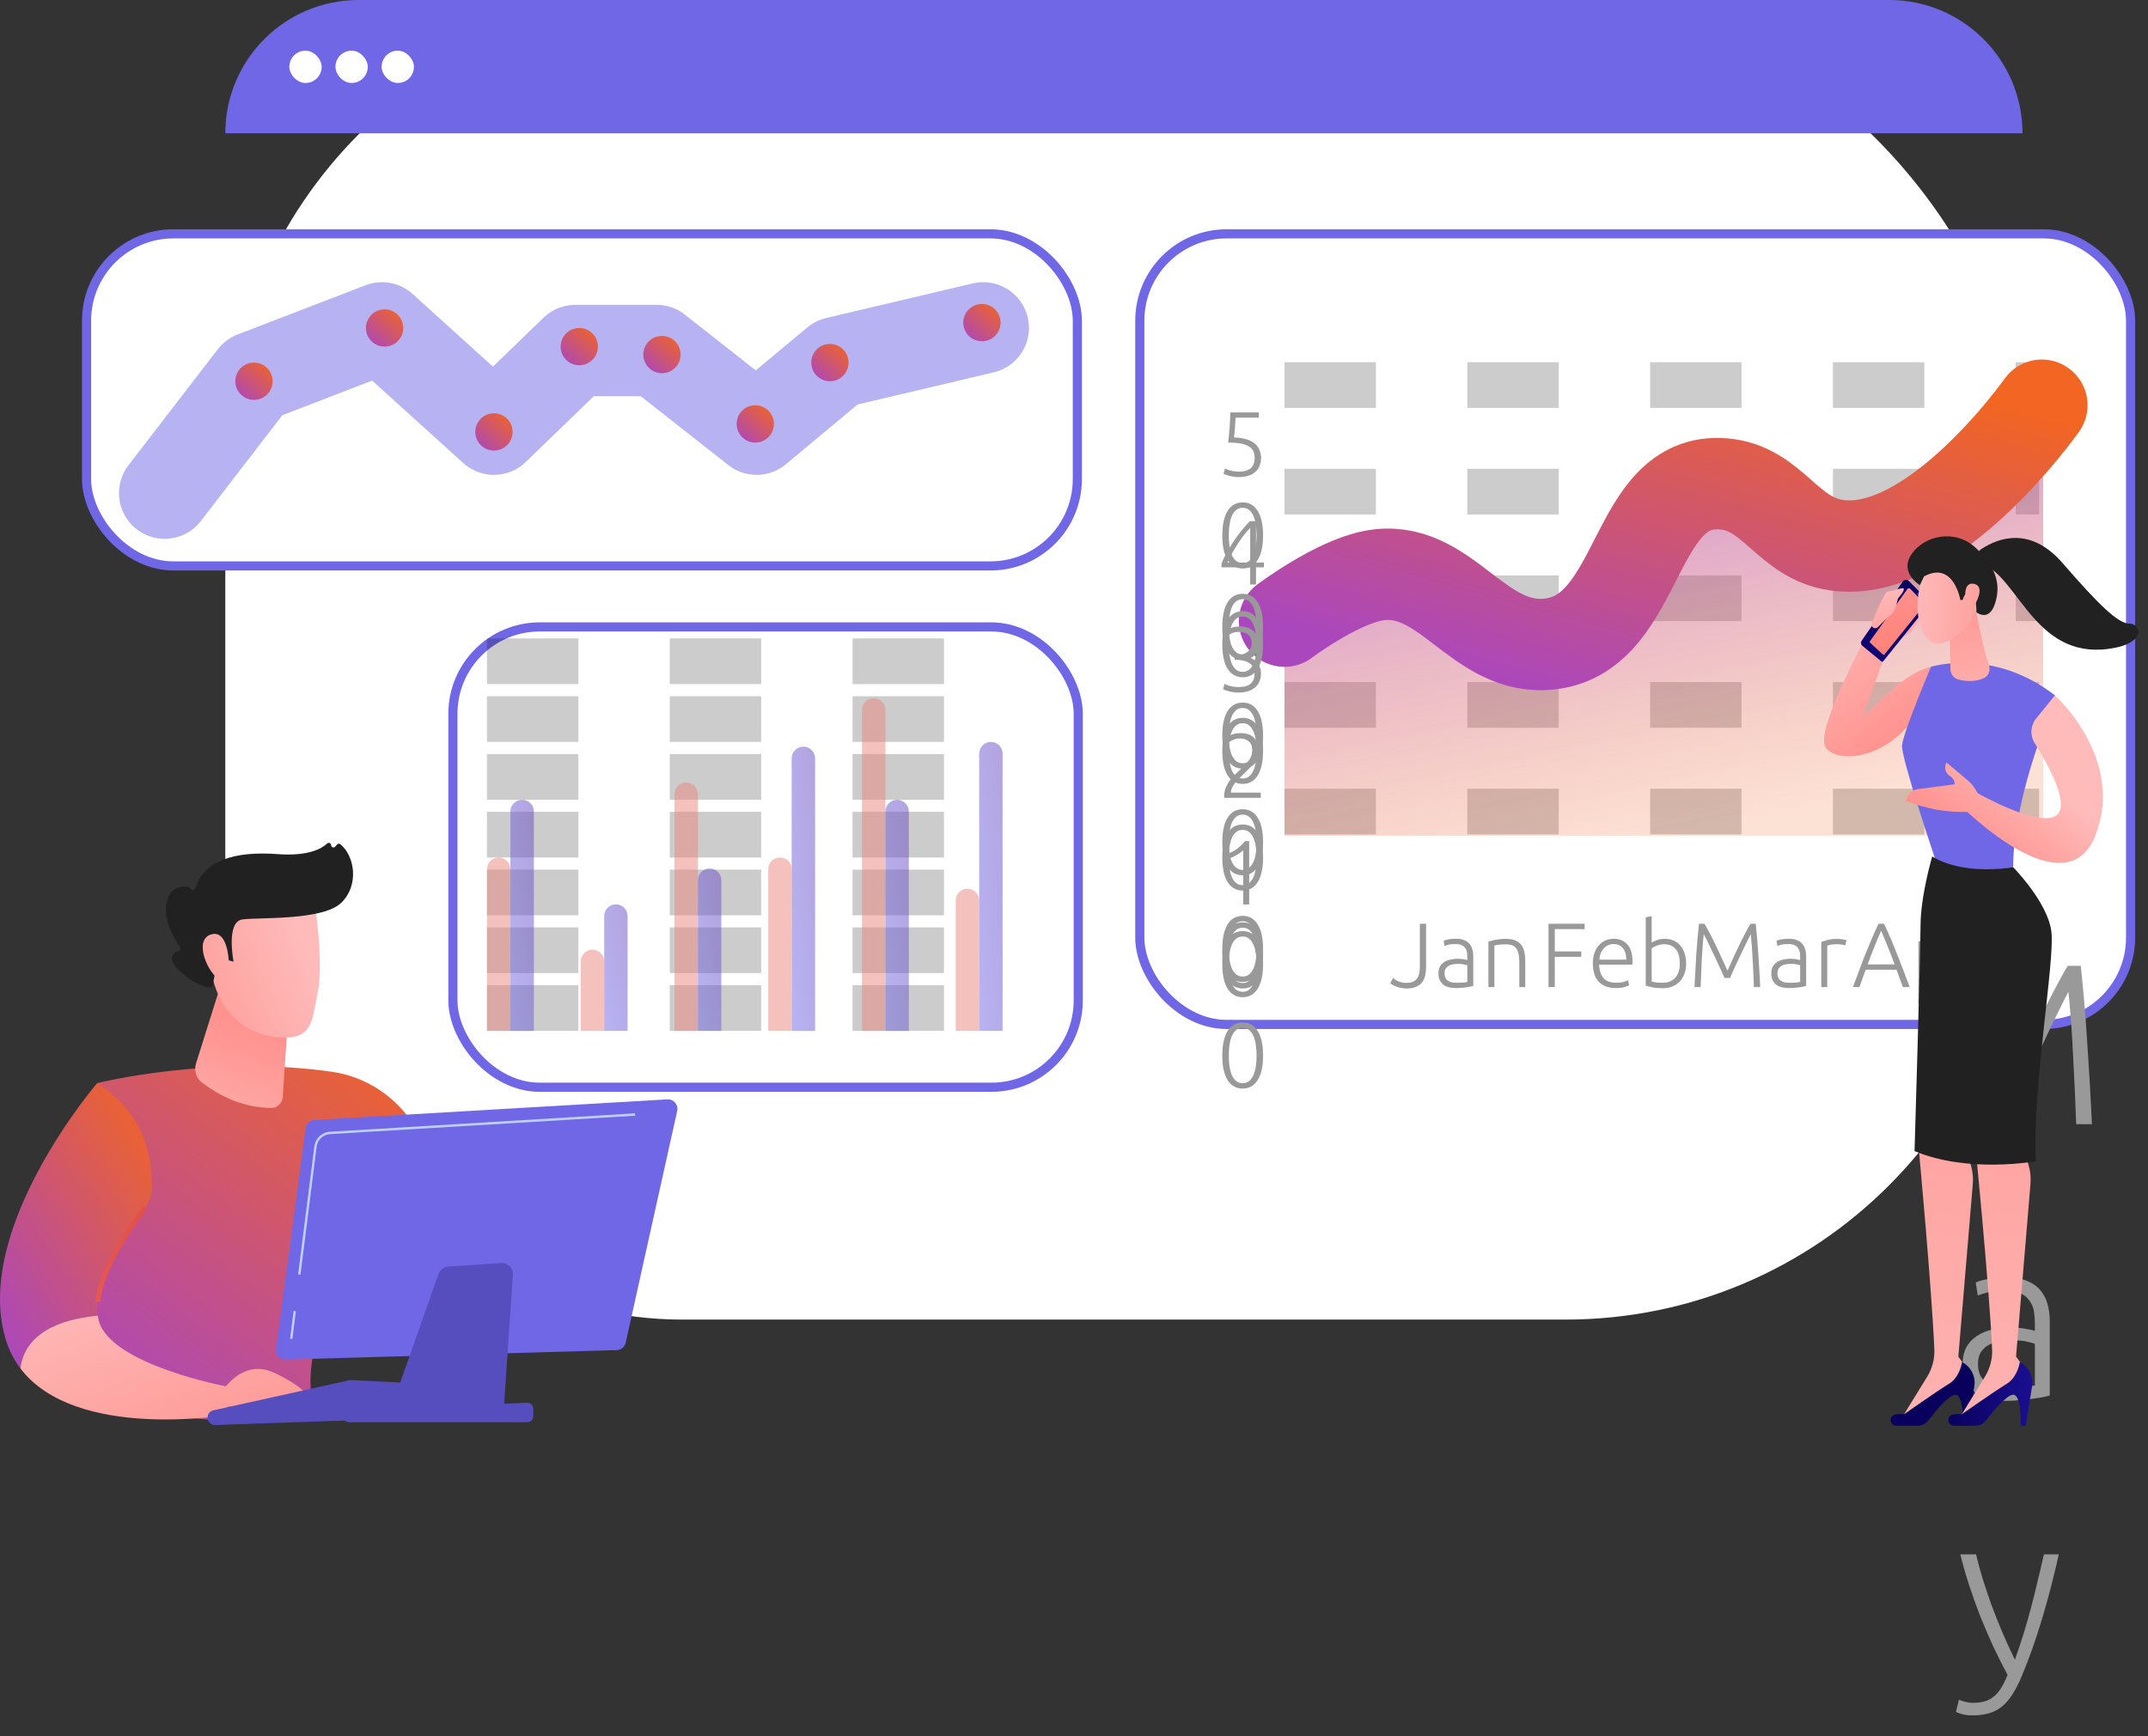 <svg width="47" height="38" viewBox="0 0 47 38" fill="none" xmlns="http://www.w3.org/2000/svg">
<rect x="0" y="0" width="47" height="38" fill="#333333" stroke="none"/>
<rect x="4.93" width="39.324" height="28.881" rx="10" fill="white"/>
<path d="M4.93 2.917C4.93 1.306 6.236 0 7.847 0H41.337C42.948 0 44.254 1.306 44.254 2.917H4.93Z" fill="#7067E6"/>
<rect x="6.331" y="1.109" width="0.707" height="0.707" rx="0.353" fill="white"/>
<rect x="7.34" y="1.109" width="0.707" height="0.707" rx="0.353" fill="white"/>
<rect x="8.35" y="1.109" width="0.707" height="0.707" rx="0.353" fill="white"/>
<rect x="24.94" y="5.118" width="21.679" height="17.303" rx="1.9" fill="white" stroke="#7067E6" stroke-width="0.2"/>
<line x1="28.106" y1="8.428" x2="44.618" y2="8.428" stroke="black" stroke-opacity="0.2" stroke-dasharray="2 2"/>
<line x1="28.106" y1="13.094" x2="44.618" y2="13.094" stroke="black" stroke-opacity="0.2" stroke-dasharray="2 2"/>
<line x1="28.106" y1="10.76" x2="44.618" y2="10.76" stroke="black" stroke-opacity="0.2" stroke-dasharray="2 2"/>
<line x1="28.106" y1="15.428" x2="44.618" y2="15.428" stroke="black" stroke-opacity="0.2" stroke-dasharray="2 2"/>
<line x1="28.106" y1="17.762" x2="44.618" y2="17.762" stroke="black" stroke-opacity="0.2" stroke-dasharray="2 2"/>
<path opacity="0.6" d="M30.032 12.63C29.206 12.79 28.106 13.593 28.106 13.593V18.29H44.706V8.896C44.706 8.896 42.289 12.232 40.184 11.93C39.094 11.774 38.802 10.676 37.704 10.588C35.703 10.429 35.931 13.825 33.941 14.089C32.326 14.304 31.631 12.321 30.032 12.63Z" fill="url(#paint0_linear_10675_53585)"/>
<path d="M28.107 13.595C28.107 13.595 29.203 12.769 30.033 12.603C31.635 12.284 32.322 14.301 33.942 14.091C35.932 13.833 35.704 10.431 37.705 10.59C38.803 10.678 39.095 11.774 40.185 11.932C42.305 12.239 44.677 8.869 44.677 8.869" stroke="url(#paint1_linear_10675_53585)" stroke-width="2" stroke-linecap="round" stroke-linejoin="round"/>
<path d="M26.746 20.912C26.746 20.677 26.784 20.497 26.862 20.373C26.939 20.25 27.049 20.188 27.192 20.188C27.333 20.188 27.442 20.25 27.52 20.373C27.598 20.497 27.638 20.677 27.638 20.912C27.638 21.145 27.598 21.323 27.52 21.448C27.442 21.572 27.333 21.634 27.192 21.634C27.05 21.634 26.94 21.572 26.862 21.448C26.784 21.323 26.746 21.145 26.746 20.912ZM27.496 20.912C27.496 20.831 27.49 20.756 27.48 20.683C27.47 20.61 27.454 20.546 27.43 20.489C27.406 20.433 27.374 20.389 27.336 20.355C27.297 20.322 27.249 20.305 27.192 20.305C27.133 20.305 27.084 20.322 27.046 20.355C27.007 20.389 26.976 20.433 26.952 20.489C26.929 20.546 26.912 20.61 26.902 20.683C26.892 20.756 26.888 20.831 26.888 20.912C26.888 20.991 26.892 21.068 26.902 21.142C26.912 21.213 26.929 21.277 26.952 21.334C26.976 21.388 27.007 21.432 27.046 21.465C27.084 21.499 27.133 21.515 27.192 21.515C27.249 21.515 27.297 21.499 27.336 21.465C27.374 21.432 27.406 21.388 27.43 21.334C27.454 21.277 27.47 21.213 27.48 21.142C27.49 21.068 27.496 20.991 27.496 20.912Z" fill="#999999"/>
<path d="M31.204 21.168C31.204 21.234 31.197 21.296 31.184 21.354C31.17 21.41 31.147 21.459 31.114 21.502C31.082 21.543 31.038 21.576 30.984 21.599C30.93 21.622 30.863 21.634 30.782 21.634C30.734 21.634 30.69 21.629 30.65 21.619C30.61 21.611 30.574 21.602 30.544 21.59C30.513 21.578 30.487 21.565 30.466 21.552C30.446 21.538 30.43 21.526 30.42 21.515L30.484 21.405C30.496 21.416 30.51 21.428 30.528 21.442C30.546 21.453 30.568 21.465 30.592 21.476C30.616 21.486 30.642 21.495 30.672 21.502C30.701 21.508 30.733 21.512 30.768 21.512C30.87 21.512 30.946 21.485 30.994 21.431C31.043 21.377 31.068 21.284 31.068 21.154V20.218H31.204V21.168ZM31.876 21.509C31.927 21.509 31.971 21.508 32.008 21.506C32.047 21.502 32.08 21.497 32.106 21.491V21.128C32.092 21.121 32.068 21.114 32.036 21.108C32.004 21.099 31.96 21.096 31.904 21.096C31.872 21.096 31.839 21.098 31.804 21.104C31.77 21.108 31.738 21.117 31.708 21.134C31.679 21.148 31.655 21.169 31.636 21.195C31.618 21.222 31.608 21.258 31.608 21.302C31.608 21.34 31.614 21.373 31.626 21.399C31.64 21.426 31.658 21.448 31.68 21.463C31.704 21.48 31.732 21.491 31.764 21.5C31.798 21.506 31.835 21.509 31.876 21.509ZM31.864 20.546C31.932 20.546 31.99 20.555 32.036 20.576C32.084 20.594 32.123 20.621 32.152 20.655C32.182 20.689 32.203 20.729 32.216 20.776C32.23 20.822 32.236 20.873 32.236 20.927V21.579C32.223 21.584 32.204 21.588 32.178 21.593C32.153 21.598 32.124 21.602 32.09 21.608C32.057 21.613 32.02 21.617 31.978 21.619C31.938 21.623 31.897 21.625 31.854 21.625C31.8 21.625 31.749 21.619 31.702 21.608C31.657 21.596 31.617 21.577 31.582 21.552C31.549 21.525 31.522 21.491 31.502 21.451C31.484 21.41 31.474 21.36 31.474 21.302C31.474 21.245 31.485 21.198 31.506 21.157C31.528 21.117 31.558 21.085 31.596 21.059C31.635 21.033 31.681 21.014 31.734 21.002C31.788 20.989 31.846 20.983 31.908 20.983C31.927 20.983 31.946 20.985 31.966 20.988C31.988 20.989 32.008 20.991 32.026 20.995C32.046 20.998 32.063 21.002 32.076 21.006C32.091 21.008 32.101 21.011 32.106 21.014V20.95C32.106 20.913 32.104 20.879 32.098 20.846C32.093 20.811 32.081 20.78 32.062 20.753C32.045 20.726 32.02 20.703 31.986 20.688C31.954 20.67 31.912 20.662 31.858 20.662C31.782 20.662 31.726 20.667 31.688 20.677C31.651 20.688 31.624 20.697 31.606 20.703L31.588 20.59C31.611 20.579 31.646 20.569 31.692 20.559C31.74 20.55 31.798 20.546 31.864 20.546ZM32.568 20.605C32.607 20.595 32.659 20.583 32.724 20.57C32.789 20.556 32.869 20.549 32.964 20.549C33.043 20.549 33.108 20.561 33.16 20.584C33.213 20.606 33.255 20.639 33.286 20.681C33.318 20.723 33.341 20.773 33.354 20.831C33.367 20.89 33.374 20.955 33.374 21.026V21.604H33.244V21.067C33.244 20.994 33.239 20.932 33.228 20.881C33.219 20.831 33.202 20.79 33.178 20.758C33.155 20.726 33.125 20.703 33.086 20.689C33.049 20.675 33.001 20.668 32.944 20.668C32.883 20.668 32.829 20.671 32.784 20.677C32.74 20.684 32.711 20.69 32.698 20.695V21.604H32.568V20.605Z" fill="#999999"/>
<path d="M43.819 24.104C43.786 24.02 43.737 23.91 43.674 23.773C43.614 23.637 43.546 23.488 43.469 23.328C43.392 23.165 43.314 22.998 43.234 22.828C43.154 22.655 43.077 22.494 43.004 22.343C42.931 22.194 42.866 22.062 42.809 21.948C42.752 21.835 42.711 21.755 42.684 21.709C42.641 22.125 42.606 22.578 42.579 23.069C42.556 23.555 42.534 24.067 42.514 24.604H42.179C42.209 23.974 42.242 23.37 42.279 22.794C42.319 22.217 42.367 21.665 42.424 21.139H42.724C42.824 21.305 42.931 21.498 43.044 21.718C43.157 21.935 43.269 22.162 43.379 22.398C43.492 22.632 43.601 22.863 43.704 23.093C43.811 23.32 43.904 23.525 43.984 23.709C44.064 23.525 44.156 23.32 44.259 23.093C44.366 22.863 44.474 22.632 44.584 22.398C44.697 22.162 44.811 21.935 44.924 21.718C45.037 21.498 45.144 21.305 45.244 21.139H45.529C45.586 21.665 45.632 22.217 45.669 22.794C45.709 23.37 45.744 23.974 45.774 24.604H45.429C45.409 24.067 45.386 23.555 45.359 23.069C45.336 22.578 45.302 22.125 45.259 21.709C45.232 21.755 45.191 21.835 45.134 21.948C45.077 22.062 45.012 22.194 44.939 22.343C44.866 22.494 44.789 22.655 44.709 22.828C44.629 22.998 44.551 23.165 44.474 23.328C44.397 23.488 44.327 23.637 44.264 23.773C44.204 23.91 44.157 24.02 44.124 24.104H43.819ZM43.95 30.369C44.077 30.369 44.187 30.365 44.28 30.358C44.377 30.349 44.458 30.337 44.525 30.323V29.413C44.488 29.397 44.43 29.38 44.35 29.363C44.27 29.343 44.16 29.334 44.02 29.334C43.94 29.334 43.857 29.34 43.77 29.354C43.683 29.363 43.603 29.389 43.53 29.428C43.457 29.465 43.397 29.517 43.35 29.584C43.303 29.65 43.28 29.738 43.28 29.849C43.28 29.945 43.295 30.027 43.325 30.093C43.358 30.16 43.403 30.213 43.46 30.253C43.52 30.294 43.59 30.323 43.67 30.343C43.753 30.36 43.847 30.369 43.95 30.369ZM43.92 27.959C44.09 27.959 44.233 27.983 44.35 28.034C44.47 28.08 44.567 28.147 44.64 28.233C44.713 28.317 44.767 28.417 44.8 28.534C44.833 28.65 44.85 28.777 44.85 28.913V30.544C44.817 30.553 44.768 30.565 44.705 30.578C44.642 30.588 44.568 30.6 44.485 30.613C44.402 30.627 44.308 30.637 44.205 30.643C44.105 30.654 44.002 30.659 43.895 30.659C43.758 30.659 43.632 30.643 43.515 30.613C43.402 30.584 43.302 30.537 43.215 30.474C43.132 30.407 43.065 30.323 43.015 30.224C42.968 30.12 42.945 29.995 42.945 29.849C42.945 29.709 42.972 29.588 43.025 29.488C43.078 29.389 43.153 29.307 43.25 29.244C43.347 29.177 43.462 29.128 43.595 29.099C43.728 29.069 43.873 29.053 44.03 29.053C44.077 29.053 44.125 29.057 44.175 29.064C44.228 29.067 44.278 29.073 44.325 29.084C44.375 29.09 44.417 29.099 44.45 29.108C44.487 29.115 44.512 29.122 44.525 29.128V28.968C44.525 28.878 44.518 28.792 44.505 28.709C44.492 28.622 44.462 28.545 44.415 28.479C44.372 28.409 44.308 28.354 44.225 28.314C44.145 28.27 44.038 28.248 43.905 28.248C43.715 28.248 43.573 28.262 43.48 28.288C43.387 28.315 43.318 28.337 43.275 28.354L43.23 28.069C43.287 28.042 43.373 28.017 43.49 27.994C43.61 27.97 43.753 27.959 43.92 27.959ZM43.928 36.658C43.818 36.455 43.711 36.243 43.608 36.023C43.508 35.803 43.413 35.582 43.323 35.358C43.236 35.132 43.156 34.907 43.083 34.684C43.01 34.457 42.946 34.235 42.893 34.019H43.238C43.275 34.178 43.321 34.352 43.378 34.538C43.435 34.722 43.498 34.912 43.568 35.108C43.641 35.305 43.721 35.507 43.808 35.714C43.895 35.92 43.988 36.123 44.088 36.324C44.161 36.117 44.226 35.922 44.283 35.739C44.34 35.555 44.391 35.373 44.438 35.194C44.488 35.01 44.535 34.824 44.578 34.633C44.625 34.444 44.673 34.239 44.723 34.019H45.048C44.941 34.502 44.82 34.972 44.683 35.428C44.546 35.885 44.398 36.303 44.238 36.684C44.175 36.834 44.11 36.962 44.043 37.069C43.976 37.178 43.901 37.269 43.818 37.339C43.738 37.408 43.643 37.46 43.533 37.493C43.426 37.527 43.3 37.544 43.153 37.544C43.07 37.544 42.993 37.533 42.923 37.514C42.856 37.493 42.815 37.478 42.798 37.468L42.863 37.199C42.876 37.209 42.913 37.222 42.973 37.239C43.036 37.258 43.101 37.269 43.168 37.269C43.261 37.269 43.345 37.258 43.418 37.239C43.495 37.218 43.563 37.184 43.623 37.133C43.683 37.087 43.736 37.025 43.783 36.949C43.833 36.872 43.881 36.775 43.928 36.658Z" fill="#999999"/>
<path d="M41.636 21.604C41.611 21.535 41.587 21.47 41.564 21.407C41.541 21.345 41.519 21.284 41.498 21.224H40.824C40.801 21.284 40.779 21.345 40.756 21.407C40.733 21.47 40.71 21.535 40.686 21.604H40.544C40.597 21.459 40.647 21.326 40.694 21.201C40.74 21.076 40.786 20.958 40.83 20.848C40.875 20.735 40.92 20.628 40.964 20.526C41.008 20.423 41.054 20.32 41.104 20.218H41.224C41.273 20.32 41.32 20.423 41.364 20.526C41.408 20.628 41.452 20.735 41.496 20.848C41.541 20.958 41.587 21.076 41.634 21.201C41.681 21.326 41.731 21.459 41.786 21.604H41.636ZM41.16 20.373C41.109 20.488 41.06 20.605 41.012 20.724C40.965 20.842 40.916 20.97 40.866 21.108H41.456C41.405 20.97 41.356 20.842 41.308 20.724C41.26 20.605 41.211 20.488 41.16 20.373ZM42.107 21.418C42.119 21.427 42.134 21.437 42.151 21.448C42.17 21.458 42.191 21.468 42.215 21.477C42.239 21.487 42.265 21.495 42.293 21.502C42.321 21.507 42.35 21.509 42.381 21.509C42.445 21.509 42.498 21.499 42.541 21.477C42.585 21.455 42.62 21.425 42.647 21.387C42.674 21.349 42.693 21.304 42.705 21.253C42.717 21.201 42.723 21.147 42.723 21.09C42.723 20.953 42.689 20.849 42.621 20.777C42.553 20.704 42.463 20.668 42.351 20.668C42.287 20.668 42.235 20.671 42.195 20.677C42.156 20.683 42.127 20.689 42.107 20.695V21.418ZM42.107 21.974H41.977V20.605C42.016 20.592 42.065 20.579 42.125 20.567C42.185 20.555 42.261 20.549 42.353 20.549C42.429 20.549 42.498 20.562 42.559 20.587C42.622 20.611 42.675 20.647 42.719 20.694C42.764 20.74 42.799 20.797 42.823 20.863C42.848 20.93 42.861 21.006 42.861 21.09C42.861 21.168 42.85 21.241 42.829 21.308C42.809 21.373 42.779 21.43 42.739 21.477C42.699 21.524 42.65 21.561 42.591 21.587C42.534 21.614 42.468 21.628 42.393 21.628C42.325 21.628 42.266 21.618 42.215 21.599C42.166 21.579 42.13 21.561 42.107 21.544V21.974ZM43.495 20.549C43.538 20.549 43.578 20.553 43.615 20.559C43.654 20.566 43.68 20.573 43.695 20.579L43.669 20.692C43.658 20.686 43.636 20.681 43.603 20.675C43.571 20.669 43.528 20.666 43.475 20.666C43.419 20.666 43.374 20.669 43.339 20.677C43.306 20.686 43.284 20.692 43.273 20.698V21.604H43.143V20.617C43.176 20.603 43.222 20.588 43.281 20.573C43.34 20.558 43.411 20.549 43.495 20.549Z" fill="#999999"/>
<path d="M37.733 21.404C37.72 21.37 37.7 21.326 37.675 21.271C37.651 21.217 37.624 21.157 37.593 21.093C37.562 21.028 37.531 20.962 37.499 20.893C37.467 20.824 37.436 20.759 37.407 20.7C37.378 20.64 37.352 20.587 37.329 20.541C37.306 20.496 37.29 20.464 37.279 20.445C37.262 20.612 37.248 20.794 37.237 20.989C37.228 21.184 37.219 21.389 37.211 21.604H37.077C37.089 21.352 37.102 21.11 37.117 20.88C37.133 20.649 37.152 20.428 37.175 20.218H37.295C37.335 20.284 37.378 20.361 37.423 20.45C37.468 20.536 37.513 20.627 37.557 20.721C37.602 20.815 37.646 20.907 37.687 21C37.73 21.09 37.767 21.172 37.799 21.245C37.831 21.172 37.868 21.09 37.909 21C37.952 20.907 37.995 20.815 38.039 20.721C38.084 20.627 38.13 20.536 38.175 20.45C38.22 20.361 38.263 20.284 38.303 20.218H38.417C38.44 20.428 38.458 20.649 38.473 20.88C38.489 21.11 38.503 21.352 38.515 21.604H38.377C38.369 21.389 38.36 21.184 38.349 20.989C38.34 20.794 38.326 20.612 38.309 20.445C38.298 20.464 38.282 20.496 38.259 20.541C38.236 20.587 38.21 20.64 38.181 20.7C38.152 20.759 38.121 20.824 38.089 20.893C38.057 20.962 38.026 21.028 37.995 21.093C37.964 21.157 37.936 21.217 37.911 21.271C37.887 21.326 37.868 21.37 37.855 21.404H37.733ZM39.16 21.509C39.21 21.509 39.254 21.508 39.291 21.506C39.33 21.502 39.363 21.497 39.389 21.491V21.128C39.375 21.121 39.352 21.114 39.319 21.108C39.288 21.099 39.243 21.096 39.188 21.096C39.156 21.096 39.122 21.098 39.087 21.104C39.053 21.108 39.021 21.117 38.992 21.134C38.962 21.148 38.938 21.169 38.919 21.195C38.901 21.222 38.892 21.258 38.892 21.302C38.892 21.34 38.898 21.373 38.91 21.399C38.923 21.426 38.941 21.448 38.964 21.463C38.987 21.48 39.016 21.491 39.047 21.5C39.081 21.506 39.118 21.509 39.16 21.509ZM39.148 20.546C39.215 20.546 39.273 20.555 39.319 20.576C39.367 20.594 39.406 20.621 39.435 20.655C39.465 20.689 39.486 20.729 39.499 20.776C39.513 20.822 39.52 20.873 39.52 20.927V21.579C39.506 21.584 39.487 21.588 39.462 21.593C39.436 21.598 39.407 21.602 39.373 21.608C39.34 21.613 39.303 21.617 39.261 21.619C39.221 21.623 39.18 21.625 39.138 21.625C39.083 21.625 39.032 21.619 38.986 21.608C38.94 21.596 38.9 21.577 38.865 21.552C38.832 21.525 38.806 21.491 38.785 21.451C38.767 21.41 38.758 21.36 38.758 21.302C38.758 21.245 38.768 21.198 38.789 21.157C38.811 21.117 38.841 21.085 38.88 21.059C38.918 21.033 38.964 21.014 39.017 21.002C39.071 20.989 39.129 20.983 39.191 20.983C39.21 20.983 39.23 20.985 39.249 20.988C39.271 20.989 39.291 20.991 39.309 20.995C39.33 20.998 39.346 21.002 39.359 21.006C39.374 21.008 39.384 21.011 39.389 21.014V20.95C39.389 20.913 39.387 20.879 39.382 20.846C39.376 20.811 39.364 20.78 39.346 20.753C39.328 20.726 39.303 20.703 39.27 20.688C39.237 20.67 39.195 20.662 39.142 20.662C39.066 20.662 39.009 20.667 38.971 20.677C38.934 20.688 38.907 20.697 38.889 20.703L38.871 20.59C38.894 20.579 38.929 20.569 38.975 20.559C39.023 20.55 39.081 20.546 39.148 20.546ZM40.203 20.549C40.246 20.549 40.286 20.553 40.323 20.559C40.362 20.566 40.388 20.573 40.403 20.579L40.377 20.692C40.366 20.686 40.344 20.681 40.311 20.675C40.279 20.669 40.236 20.666 40.183 20.666C40.127 20.666 40.082 20.669 40.047 20.677C40.014 20.686 39.992 20.692 39.981 20.698V21.604H39.851V20.617C39.884 20.603 39.93 20.588 39.989 20.573C40.048 20.558 40.119 20.549 40.203 20.549Z" fill="#999999"/>
<path d="M33.883 21.604V20.218H34.673V20.335H34.02V20.823H34.599V20.942H34.02V21.604H33.883ZM34.853 21.085C34.853 20.995 34.865 20.916 34.891 20.849C34.917 20.782 34.951 20.725 34.993 20.68C35.035 20.634 35.083 20.601 35.137 20.579C35.191 20.557 35.247 20.546 35.305 20.546C35.431 20.546 35.532 20.587 35.607 20.669C35.683 20.752 35.721 20.88 35.721 21.052C35.721 21.062 35.72 21.073 35.719 21.084C35.719 21.094 35.718 21.104 35.717 21.113H34.991C34.995 21.24 35.026 21.337 35.085 21.405C35.143 21.474 35.237 21.508 35.365 21.508C35.435 21.508 35.491 21.501 35.533 21.488C35.574 21.474 35.604 21.463 35.623 21.453L35.647 21.566C35.628 21.576 35.593 21.589 35.541 21.604C35.49 21.618 35.43 21.625 35.361 21.625C35.27 21.625 35.193 21.612 35.129 21.585C35.065 21.559 35.012 21.521 34.971 21.474C34.929 21.425 34.899 21.369 34.881 21.303C34.862 21.237 34.853 21.164 34.853 21.085ZM35.587 21.003C35.584 20.895 35.559 20.811 35.511 20.752C35.463 20.692 35.395 20.662 35.307 20.662C35.26 20.662 35.218 20.671 35.181 20.689C35.145 20.708 35.113 20.733 35.085 20.765C35.058 20.796 35.037 20.832 35.021 20.873C35.006 20.915 34.997 20.958 34.995 21.003H35.587ZM36.14 20.631C36.163 20.614 36.199 20.596 36.248 20.578C36.299 20.558 36.358 20.547 36.426 20.547C36.501 20.547 36.567 20.561 36.624 20.587C36.683 20.614 36.732 20.651 36.772 20.7C36.812 20.747 36.842 20.805 36.862 20.872C36.884 20.937 36.894 21.009 36.894 21.087C36.894 21.172 36.882 21.247 36.856 21.314C36.832 21.38 36.798 21.437 36.752 21.483C36.708 21.53 36.655 21.566 36.592 21.591C36.531 21.616 36.462 21.628 36.386 21.628C36.294 21.628 36.218 21.622 36.158 21.61C36.098 21.598 36.049 21.585 36.01 21.572V20.076L36.14 20.052V20.631ZM36.14 21.482C36.16 21.488 36.19 21.495 36.228 21.502C36.268 21.507 36.32 21.509 36.384 21.509C36.496 21.509 36.586 21.474 36.654 21.401C36.722 21.328 36.756 21.224 36.756 21.087C36.756 21.03 36.75 20.976 36.738 20.925C36.726 20.873 36.707 20.829 36.68 20.791C36.654 20.753 36.618 20.722 36.574 20.7C36.532 20.677 36.478 20.666 36.414 20.666C36.384 20.666 36.354 20.669 36.326 20.675C36.298 20.681 36.272 20.688 36.248 20.698C36.224 20.707 36.203 20.717 36.184 20.727C36.167 20.738 36.152 20.748 36.14 20.758V21.482Z" fill="#999999"/>
<path d="M26.841 18.693C26.921 18.665 26.993 18.63 27.055 18.587C27.118 18.543 27.18 18.484 27.241 18.409H27.333V19.795H27.203V18.607C27.189 18.623 27.169 18.64 27.145 18.657C27.123 18.674 27.097 18.692 27.067 18.709C27.038 18.725 27.007 18.741 26.975 18.757C26.943 18.772 26.911 18.784 26.879 18.793L26.841 18.693ZM26.745 21.103C26.745 20.868 26.784 20.689 26.861 20.565C26.939 20.441 27.049 20.379 27.191 20.379C27.333 20.379 27.442 20.441 27.519 20.565C27.598 20.689 27.637 20.868 27.637 21.103C27.637 21.336 27.598 21.515 27.519 21.639C27.442 21.763 27.333 21.825 27.191 21.825C27.05 21.825 26.94 21.763 26.861 21.639C26.784 21.515 26.745 21.336 26.745 21.103ZM27.495 21.103C27.495 21.023 27.49 20.947 27.479 20.875C27.47 20.802 27.453 20.737 27.429 20.681C27.405 20.625 27.374 20.58 27.335 20.547C27.297 20.514 27.249 20.497 27.191 20.497C27.133 20.497 27.084 20.514 27.045 20.547C27.007 20.58 26.975 20.625 26.951 20.681C26.929 20.737 26.912 20.802 26.901 20.875C26.892 20.947 26.887 21.023 26.887 21.103C26.887 21.183 26.892 21.26 26.901 21.333C26.912 21.405 26.929 21.469 26.951 21.525C26.975 21.58 27.007 21.624 27.045 21.657C27.084 21.69 27.133 21.707 27.191 21.707C27.249 21.707 27.297 21.69 27.335 21.657C27.374 21.624 27.405 21.58 27.429 21.525C27.453 21.469 27.47 21.405 27.479 21.333C27.49 21.26 27.495 21.183 27.495 21.103ZM26.745 23.103C26.745 22.868 26.784 22.689 26.861 22.565C26.939 22.441 27.049 22.379 27.191 22.379C27.333 22.379 27.442 22.441 27.519 22.565C27.598 22.689 27.637 22.868 27.637 23.103C27.637 23.336 27.598 23.515 27.519 23.639C27.442 23.763 27.333 23.825 27.191 23.825C27.05 23.825 26.94 23.763 26.861 23.639C26.784 23.515 26.745 23.336 26.745 23.103ZM27.495 23.103C27.495 23.023 27.49 22.947 27.479 22.875C27.47 22.802 27.453 22.737 27.429 22.681C27.405 22.625 27.374 22.58 27.335 22.547C27.297 22.514 27.249 22.497 27.191 22.497C27.133 22.497 27.084 22.514 27.045 22.547C27.007 22.58 26.975 22.625 26.951 22.681C26.929 22.737 26.912 22.802 26.901 22.875C26.892 22.947 26.887 23.023 26.887 23.103C26.887 23.183 26.892 23.26 26.901 23.333C26.912 23.405 26.929 23.469 26.951 23.525C26.975 23.58 27.007 23.624 27.045 23.657C27.084 23.69 27.133 23.707 27.191 23.707C27.249 23.707 27.297 23.69 27.335 23.657C27.374 23.624 27.405 23.58 27.429 23.525C27.453 23.469 27.47 23.405 27.479 23.333C27.49 23.26 27.495 23.183 27.495 23.103Z" fill="#999999"/>
<path d="M27.539 16.419C27.539 16.471 27.53 16.52 27.511 16.567C27.493 16.612 27.467 16.656 27.435 16.699C27.405 16.742 27.369 16.783 27.329 16.823C27.289 16.863 27.249 16.903 27.207 16.943C27.173 16.976 27.139 17.01 27.105 17.045C27.073 17.078 27.044 17.112 27.017 17.147C26.992 17.18 26.971 17.214 26.955 17.247C26.941 17.279 26.933 17.311 26.933 17.343V17.347H27.587V17.461H26.789C26.789 17.458 26.789 17.454 26.787 17.447C26.787 17.439 26.787 17.428 26.787 17.413C26.787 17.35 26.799 17.292 26.821 17.239C26.844 17.184 26.873 17.133 26.907 17.085C26.943 17.037 26.983 16.992 27.025 16.951C27.069 16.91 27.111 16.87 27.151 16.831C27.185 16.799 27.216 16.768 27.245 16.739C27.276 16.708 27.303 16.677 27.325 16.645C27.348 16.613 27.366 16.579 27.379 16.543C27.393 16.507 27.399 16.468 27.399 16.425C27.399 16.332 27.374 16.265 27.323 16.225C27.274 16.184 27.211 16.163 27.135 16.163C27.093 16.163 27.055 16.168 27.021 16.179C26.988 16.19 26.959 16.202 26.933 16.217C26.909 16.23 26.889 16.244 26.871 16.259C26.854 16.274 26.841 16.285 26.833 16.293L26.765 16.203C26.773 16.194 26.787 16.18 26.807 16.163C26.829 16.144 26.855 16.126 26.885 16.109C26.917 16.092 26.954 16.077 26.995 16.065C27.037 16.052 27.083 16.045 27.133 16.045C27.268 16.045 27.369 16.078 27.437 16.145C27.505 16.21 27.539 16.302 27.539 16.419ZM26.745 18.769C26.745 18.534 26.784 18.355 26.861 18.231C26.939 18.107 27.049 18.045 27.191 18.045C27.333 18.045 27.442 18.107 27.519 18.231C27.598 18.355 27.637 18.534 27.637 18.769C27.637 19.002 27.598 19.181 27.519 19.305C27.442 19.429 27.333 19.491 27.191 19.491C27.05 19.491 26.94 19.429 26.861 19.305C26.784 19.181 26.745 19.002 26.745 18.769ZM27.495 18.769C27.495 18.689 27.49 18.613 27.479 18.541C27.47 18.468 27.453 18.403 27.429 18.347C27.405 18.291 27.374 18.246 27.335 18.213C27.297 18.18 27.249 18.163 27.191 18.163C27.133 18.163 27.084 18.18 27.045 18.213C27.007 18.246 26.975 18.291 26.951 18.347C26.929 18.403 26.912 18.468 26.901 18.541C26.892 18.613 26.887 18.689 26.887 18.769C26.887 18.849 26.892 18.926 26.901 18.999C26.912 19.071 26.929 19.135 26.951 19.191C26.975 19.246 27.007 19.29 27.045 19.323C27.084 19.356 27.133 19.373 27.191 19.373C27.249 19.373 27.297 19.356 27.335 19.323C27.374 19.29 27.405 19.246 27.429 19.191C27.453 19.135 27.47 19.071 27.479 18.999C27.49 18.926 27.495 18.849 27.495 18.769ZM26.745 20.769C26.745 20.534 26.784 20.355 26.861 20.231C26.939 20.107 27.049 20.045 27.191 20.045C27.333 20.045 27.442 20.107 27.519 20.231C27.598 20.355 27.637 20.534 27.637 20.769C27.637 21.002 27.598 21.181 27.519 21.305C27.442 21.429 27.333 21.491 27.191 21.491C27.05 21.491 26.94 21.429 26.861 21.305C26.784 21.181 26.745 21.002 26.745 20.769ZM27.495 20.769C27.495 20.689 27.49 20.613 27.479 20.541C27.47 20.468 27.453 20.403 27.429 20.347C27.405 20.291 27.374 20.246 27.335 20.213C27.297 20.18 27.249 20.163 27.191 20.163C27.133 20.163 27.084 20.18 27.045 20.213C27.007 20.246 26.975 20.291 26.951 20.347C26.929 20.403 26.912 20.468 26.901 20.541C26.892 20.613 26.887 20.689 26.887 20.769C26.887 20.849 26.892 20.926 26.901 20.999C26.912 21.071 26.929 21.135 26.951 21.191C26.975 21.246 27.007 21.29 27.045 21.323C27.084 21.356 27.133 21.373 27.191 21.373C27.249 21.373 27.297 21.356 27.335 21.323C27.374 21.29 27.405 21.246 27.429 21.191C27.453 21.135 27.47 21.071 27.479 20.999C27.49 20.926 27.495 20.849 27.495 20.769Z" fill="#999999"/>
<path d="M27.097 15.037C27.224 15.037 27.315 15.011 27.369 14.959C27.424 14.906 27.451 14.834 27.451 14.745C27.451 14.686 27.44 14.638 27.417 14.599C27.396 14.56 27.366 14.53 27.327 14.507C27.29 14.483 27.246 14.466 27.195 14.457C27.146 14.446 27.093 14.441 27.037 14.441H27.017V14.333H27.063C27.099 14.333 27.136 14.33 27.173 14.323C27.212 14.315 27.247 14.301 27.277 14.281C27.309 14.261 27.335 14.234 27.355 14.201C27.377 14.168 27.387 14.125 27.387 14.073C27.387 14.029 27.38 13.992 27.365 13.961C27.351 13.929 27.331 13.904 27.305 13.885C27.281 13.866 27.253 13.853 27.219 13.845C27.187 13.836 27.153 13.831 27.117 13.831C27.045 13.831 26.989 13.841 26.949 13.861C26.909 13.881 26.877 13.9 26.851 13.917L26.795 13.815C26.809 13.806 26.825 13.795 26.845 13.783C26.867 13.771 26.891 13.76 26.919 13.749C26.947 13.738 26.978 13.73 27.011 13.723C27.046 13.715 27.083 13.711 27.123 13.711C27.193 13.711 27.252 13.72 27.301 13.737C27.352 13.754 27.394 13.779 27.427 13.811C27.461 13.842 27.485 13.879 27.501 13.923C27.517 13.966 27.525 14.012 27.525 14.063C27.525 14.144 27.503 14.211 27.459 14.263C27.417 14.314 27.361 14.35 27.293 14.373C27.331 14.382 27.367 14.397 27.401 14.417C27.437 14.436 27.469 14.46 27.497 14.491C27.525 14.52 27.548 14.556 27.565 14.599C27.583 14.642 27.591 14.692 27.591 14.749C27.591 14.808 27.581 14.862 27.559 14.911C27.539 14.96 27.509 15.004 27.467 15.041C27.427 15.077 27.376 15.106 27.313 15.127C27.251 15.147 27.177 15.157 27.093 15.157C27.049 15.157 27.009 15.154 26.971 15.147C26.935 15.142 26.903 15.135 26.875 15.127C26.847 15.119 26.823 15.111 26.803 15.103C26.785 15.095 26.771 15.088 26.761 15.083L26.795 14.967C26.803 14.972 26.817 14.979 26.835 14.987C26.854 14.995 26.876 15.003 26.901 15.011C26.928 15.018 26.957 15.024 26.989 15.029C27.023 15.034 27.059 15.037 27.097 15.037ZM26.745 16.435C26.745 16.2 26.784 16.021 26.861 15.897C26.939 15.773 27.049 15.711 27.191 15.711C27.333 15.711 27.442 15.773 27.519 15.897C27.598 16.021 27.637 16.2 27.637 16.435C27.637 16.668 27.598 16.847 27.519 16.971C27.442 17.095 27.333 17.157 27.191 17.157C27.05 17.157 26.94 17.095 26.861 16.971C26.784 16.847 26.745 16.668 26.745 16.435ZM27.495 16.435C27.495 16.355 27.49 16.279 27.479 16.207C27.47 16.134 27.453 16.069 27.429 16.013C27.405 15.957 27.374 15.912 27.335 15.879C27.297 15.846 27.249 15.829 27.191 15.829C27.133 15.829 27.084 15.846 27.045 15.879C27.007 15.912 26.975 15.957 26.951 16.013C26.929 16.069 26.912 16.134 26.901 16.207C26.892 16.279 26.887 16.355 26.887 16.435C26.887 16.515 26.892 16.592 26.901 16.665C26.912 16.737 26.929 16.801 26.951 16.857C26.975 16.912 27.007 16.956 27.045 16.989C27.084 17.022 27.133 17.039 27.191 17.039C27.249 17.039 27.297 17.022 27.335 16.989C27.374 16.956 27.405 16.912 27.429 16.857C27.453 16.801 27.47 16.737 27.479 16.665C27.49 16.592 27.495 16.515 27.495 16.435ZM26.745 18.435C26.745 18.2 26.784 18.021 26.861 17.897C26.939 17.773 27.049 17.711 27.191 17.711C27.333 17.711 27.442 17.773 27.519 17.897C27.598 18.021 27.637 18.2 27.637 18.435C27.637 18.668 27.598 18.847 27.519 18.971C27.442 19.095 27.333 19.157 27.191 19.157C27.05 19.157 26.94 19.095 26.861 18.971C26.784 18.847 26.745 18.668 26.745 18.435ZM27.495 18.435C27.495 18.355 27.49 18.279 27.479 18.207C27.47 18.134 27.453 18.069 27.429 18.013C27.405 17.957 27.374 17.912 27.335 17.879C27.297 17.846 27.249 17.829 27.191 17.829C27.133 17.829 27.084 17.846 27.045 17.879C27.007 17.912 26.975 17.957 26.951 18.013C26.929 18.069 26.912 18.134 26.901 18.207C26.892 18.279 26.887 18.355 26.887 18.435C26.887 18.515 26.892 18.592 26.901 18.665C26.912 18.737 26.929 18.801 26.951 18.857C26.975 18.912 27.007 18.956 27.045 18.989C27.084 19.022 27.133 19.039 27.191 19.039C27.249 19.039 27.297 19.022 27.335 18.989C27.374 18.956 27.405 18.912 27.429 18.857C27.453 18.801 27.47 18.737 27.479 18.665C27.49 18.592 27.495 18.515 27.495 18.435Z" fill="#999999"/>
<path d="M26.727 12.337C26.751 12.273 26.785 12.201 26.827 12.121C26.871 12.041 26.921 11.959 26.975 11.875C27.03 11.791 27.089 11.709 27.153 11.629C27.217 11.548 27.282 11.474 27.347 11.407H27.483V12.311H27.655V12.417H27.483V12.793H27.355V12.417H26.727V12.337ZM27.355 12.311V11.553C27.309 11.601 27.261 11.656 27.213 11.719C27.165 11.782 27.119 11.847 27.075 11.915C27.033 11.982 26.993 12.049 26.955 12.117C26.918 12.185 26.887 12.25 26.861 12.311H27.355ZM26.745 14.101C26.745 13.866 26.784 13.687 26.861 13.563C26.939 13.439 27.049 13.377 27.191 13.377C27.333 13.377 27.442 13.439 27.519 13.563C27.598 13.687 27.637 13.866 27.637 14.101C27.637 14.334 27.598 14.513 27.519 14.637C27.442 14.761 27.333 14.823 27.191 14.823C27.05 14.823 26.94 14.761 26.861 14.637C26.784 14.513 26.745 14.334 26.745 14.101ZM27.495 14.101C27.495 14.021 27.49 13.945 27.479 13.873C27.47 13.8 27.453 13.735 27.429 13.679C27.405 13.623 27.374 13.578 27.335 13.545C27.297 13.512 27.249 13.495 27.191 13.495C27.133 13.495 27.084 13.512 27.045 13.545C27.007 13.578 26.975 13.623 26.951 13.679C26.929 13.735 26.912 13.8 26.901 13.873C26.892 13.945 26.887 14.021 26.887 14.101C26.887 14.181 26.892 14.258 26.901 14.331C26.912 14.403 26.929 14.467 26.951 14.523C26.975 14.578 27.007 14.622 27.045 14.655C27.084 14.688 27.133 14.705 27.191 14.705C27.249 14.705 27.297 14.688 27.335 14.655C27.374 14.622 27.405 14.578 27.429 14.523C27.453 14.467 27.47 14.403 27.479 14.331C27.49 14.258 27.495 14.181 27.495 14.101ZM26.745 16.101C26.745 15.866 26.784 15.687 26.861 15.563C26.939 15.439 27.049 15.377 27.191 15.377C27.333 15.377 27.442 15.439 27.519 15.563C27.598 15.687 27.637 15.866 27.637 16.101C27.637 16.334 27.598 16.513 27.519 16.637C27.442 16.761 27.333 16.823 27.191 16.823C27.05 16.823 26.94 16.761 26.861 16.637C26.784 16.513 26.745 16.334 26.745 16.101ZM27.495 16.101C27.495 16.021 27.49 15.945 27.479 15.873C27.47 15.8 27.453 15.735 27.429 15.679C27.405 15.623 27.374 15.578 27.335 15.545C27.297 15.512 27.249 15.495 27.191 15.495C27.133 15.495 27.084 15.512 27.045 15.545C27.007 15.578 26.975 15.623 26.951 15.679C26.929 15.735 26.912 15.8 26.901 15.873C26.892 15.945 26.887 16.021 26.887 16.101C26.887 16.181 26.892 16.258 26.901 16.331C26.912 16.403 26.929 16.467 26.951 16.523C26.975 16.578 27.007 16.622 27.045 16.655C27.084 16.688 27.133 16.705 27.191 16.705C27.249 16.705 27.297 16.688 27.335 16.655C27.374 16.622 27.405 16.578 27.429 16.523C27.453 16.467 27.47 16.403 27.479 16.331C27.49 16.258 27.495 16.181 27.495 16.101Z" fill="#999999"/>
<path d="M27.105 10.322C27.172 10.322 27.227 10.315 27.271 10.3C27.317 10.284 27.353 10.263 27.379 10.236C27.406 10.209 27.425 10.179 27.435 10.144C27.447 10.108 27.453 10.069 27.453 10.028C27.453 9.975 27.445 9.927 27.427 9.884C27.41 9.841 27.379 9.805 27.335 9.776C27.291 9.747 27.232 9.725 27.157 9.71C27.083 9.694 26.988 9.686 26.873 9.686C26.881 9.618 26.888 9.556 26.893 9.5C26.899 9.443 26.903 9.388 26.907 9.336C26.911 9.283 26.914 9.231 26.915 9.182C26.918 9.131 26.92 9.079 26.921 9.026H27.545V9.14H27.035C27.034 9.165 27.032 9.198 27.029 9.238C27.027 9.278 27.024 9.319 27.021 9.362C27.019 9.403 27.015 9.443 27.011 9.482C27.007 9.521 27.004 9.551 27.001 9.574C27.104 9.577 27.193 9.589 27.267 9.612C27.342 9.635 27.403 9.665 27.451 9.704C27.499 9.743 27.535 9.789 27.557 9.844C27.581 9.899 27.593 9.959 27.593 10.026C27.593 10.085 27.583 10.139 27.563 10.19C27.545 10.241 27.515 10.285 27.475 10.322C27.435 10.359 27.385 10.389 27.323 10.41C27.262 10.431 27.189 10.442 27.105 10.442C27.063 10.442 27.023 10.439 26.985 10.432C26.949 10.427 26.917 10.42 26.887 10.412C26.859 10.404 26.835 10.396 26.815 10.388C26.795 10.38 26.781 10.373 26.771 10.368L26.805 10.252C26.813 10.257 26.827 10.264 26.845 10.272C26.865 10.28 26.888 10.288 26.913 10.296C26.94 10.303 26.969 10.309 27.001 10.314C27.035 10.319 27.069 10.322 27.105 10.322ZM26.745 11.72C26.745 11.485 26.784 11.306 26.861 11.182C26.939 11.058 27.049 10.996 27.191 10.996C27.333 10.996 27.442 11.058 27.519 11.182C27.598 11.306 27.637 11.485 27.637 11.72C27.637 11.953 27.598 12.132 27.519 12.256C27.442 12.38 27.333 12.442 27.191 12.442C27.05 12.442 26.94 12.38 26.861 12.256C26.784 12.132 26.745 11.953 26.745 11.72ZM27.495 11.72C27.495 11.64 27.49 11.564 27.479 11.492C27.47 11.419 27.453 11.354 27.429 11.298C27.405 11.242 27.374 11.197 27.335 11.164C27.297 11.131 27.249 11.114 27.191 11.114C27.133 11.114 27.084 11.131 27.045 11.164C27.007 11.197 26.975 11.242 26.951 11.298C26.929 11.354 26.912 11.419 26.901 11.492C26.892 11.564 26.887 11.64 26.887 11.72C26.887 11.8 26.892 11.877 26.901 11.95C26.912 12.022 26.929 12.086 26.951 12.142C26.975 12.197 27.007 12.241 27.045 12.274C27.084 12.307 27.133 12.324 27.191 12.324C27.249 12.324 27.297 12.307 27.335 12.274C27.374 12.241 27.405 12.197 27.429 12.142C27.453 12.086 27.47 12.022 27.479 11.95C27.49 11.877 27.495 11.8 27.495 11.72ZM26.745 13.72C26.745 13.485 26.784 13.306 26.861 13.182C26.939 13.058 27.049 12.996 27.191 12.996C27.333 12.996 27.442 13.058 27.519 13.182C27.598 13.306 27.637 13.485 27.637 13.72C27.637 13.953 27.598 14.132 27.519 14.256C27.442 14.38 27.333 14.442 27.191 14.442C27.05 14.442 26.94 14.38 26.861 14.256C26.784 14.132 26.745 13.953 26.745 13.72ZM27.495 13.72C27.495 13.64 27.49 13.564 27.479 13.492C27.47 13.419 27.453 13.354 27.429 13.298C27.405 13.242 27.374 13.197 27.335 13.164C27.297 13.131 27.249 13.114 27.191 13.114C27.133 13.114 27.084 13.131 27.045 13.164C27.007 13.197 26.975 13.242 26.951 13.298C26.929 13.354 26.912 13.419 26.901 13.492C26.892 13.564 26.887 13.64 26.887 13.72C26.887 13.8 26.892 13.877 26.901 13.95C26.912 14.022 26.929 14.086 26.951 14.142C26.975 14.197 27.007 14.241 27.045 14.274C27.084 14.307 27.133 14.324 27.191 14.324C27.249 14.324 27.297 14.307 27.335 14.274C27.374 14.241 27.405 14.197 27.429 14.142C27.453 14.086 27.47 14.022 27.479 13.95C27.49 13.877 27.495 13.8 27.495 13.72Z" fill="#999999"/>
<rect x="1.894" y="5.118" width="21.679" height="7.268" rx="1.9" fill="white" stroke="#7067E6" stroke-width="0.2"/>
<path opacity="0.5" d="M3.603 10.793L5.557 8.255L8.358 7.176L10.808 9.393L12.588 7.672H14.367L16.555 9.393L18.305 7.934L21.514 7.176" stroke="#7067E6" stroke-width="2" stroke-linecap="round" stroke-linejoin="round"/>
<circle cx="5.557" cy="8.344" r="0.408" fill="url(#paint2_linear_10675_53585)"/>
<circle cx="8.415" cy="7.178" r="0.408" fill="url(#paint3_linear_10675_53585)"/>
<circle cx="10.808" cy="9.453" r="0.408" fill="url(#paint4_linear_10675_53585)"/>
<circle cx="12.675" cy="7.586" r="0.408" fill="url(#paint5_linear_10675_53585)"/>
<circle cx="14.484" cy="7.76" r="0.408" fill="url(#paint6_linear_10675_53585)"/>
<circle cx="16.526" cy="9.278" r="0.408" fill="url(#paint7_linear_10675_53585)"/>
<circle cx="18.159" cy="7.936" r="0.408" fill="url(#paint8_linear_10675_53585)"/>
<circle cx="21.485" cy="7.061" r="0.408" fill="url(#paint9_linear_10675_53585)"/>
<rect x="9.91" y="13.721" width="13.683" height="10.075" rx="1.9" fill="white" stroke="#7067E6" stroke-width="0.2"/>
<line x1="10.655" y1="14.473" x2="22.006" y2="14.473" stroke="black" stroke-opacity="0.2" stroke-dasharray="2 2"/>
<line x1="10.655" y1="19.533" x2="22.006" y2="19.533" stroke="black" stroke-opacity="0.2" stroke-dasharray="2 2"/>
<line x1="10.655" y1="18.268" x2="22.006" y2="18.268" stroke="black" stroke-opacity="0.2" stroke-dasharray="2 2"/>
<line x1="10.655" y1="17.004" x2="22.006" y2="17.004" stroke="black" stroke-opacity="0.2" stroke-dasharray="2 2"/>
<line x1="10.655" y1="15.738" x2="22.006" y2="15.738" stroke="black" stroke-opacity="0.2" stroke-dasharray="2 2"/>
<line x1="10.655" y1="20.797" x2="22.006" y2="20.797" stroke="black" stroke-opacity="0.2" stroke-dasharray="2 2"/>
<line x1="10.655" y1="22.062" x2="22.006" y2="22.062" stroke="black" stroke-opacity="0.2" stroke-dasharray="2 2"/>
<g opacity="0.5">
<path d="M10.655 19.024C10.655 18.882 10.77 18.768 10.912 18.768C11.053 18.768 11.168 18.882 11.168 19.024V22.562H10.655V19.024Z" fill="#EB837A"/>
<path d="M11.168 17.76C11.168 17.619 11.283 17.504 11.424 17.504C11.566 17.504 11.681 17.619 11.681 17.76V22.564H11.168V17.76Z" fill="url(#paint10_linear_10675_53585)"/>
<path d="M20.912 19.708C20.912 19.566 21.027 19.451 21.169 19.451C21.31 19.451 21.425 19.566 21.425 19.708V22.562H20.912V19.708Z" fill="#EB837A"/>
<path d="M21.425 16.495C21.425 16.353 21.54 16.238 21.681 16.238C21.823 16.238 21.938 16.353 21.938 16.495V22.563H21.425V16.495Z" fill="url(#paint11_linear_10675_53585)"/>
<path d="M18.86 15.538C18.86 15.396 18.975 15.281 19.117 15.281C19.258 15.281 19.373 15.396 19.373 15.538V22.563H18.86V15.538Z" fill="#EB837A"/>
<path d="M19.373 17.76C19.373 17.619 19.488 17.504 19.63 17.504C19.771 17.504 19.886 17.619 19.886 17.76V22.564H19.373V17.76Z" fill="url(#paint12_linear_10675_53585)"/>
<path d="M16.81 19.024C16.81 18.882 16.924 18.768 17.066 18.768C17.208 18.768 17.322 18.882 17.322 19.024V22.562H16.81V19.024Z" fill="#EB837A"/>
<path d="M17.322 16.598C17.322 16.457 17.437 16.342 17.579 16.342C17.72 16.342 17.835 16.457 17.835 16.598V22.564H17.322V16.598Z" fill="url(#paint13_linear_10675_53585)"/>
<path d="M14.758 17.383C14.758 17.242 14.873 17.127 15.014 17.127C15.156 17.127 15.271 17.242 15.271 17.383V22.563H14.758V17.383Z" fill="#EB837A"/>
<path d="M15.271 19.264C15.271 19.123 15.385 19.008 15.527 19.008C15.668 19.008 15.783 19.123 15.783 19.264V22.563H15.271V19.264Z" fill="url(#paint14_linear_10675_53585)"/>
<path d="M12.707 21.042C12.707 20.9 12.822 20.785 12.963 20.785C13.105 20.785 13.22 20.9 13.22 21.042V22.563H12.707V21.042Z" fill="#EB837A"/>
<path d="M13.22 20.049C13.22 19.908 13.335 19.793 13.476 19.793C13.618 19.793 13.732 19.908 13.732 20.049V22.562H13.22V20.049Z" fill="url(#paint15_linear_10675_53585)"/>
</g>
<path d="M42.033 24.23L41.984 25.14C41.984 25.14 42.267 28.182 42.325 29.53C42.335 29.741 42.279 29.95 42.169 30.13L41.591 31.069L43.062 30.201L43.091 30.023L42.85 29.693L43.166 25.919C43.185 25.698 43.139 25.476 43.034 25.279L42.73 24.708L42.033 24.23Z" fill="url(#paint16_linear_10675_53585)"/>
<path d="M41.494 31.204H41.962C42.05 31.204 42.133 31.164 42.187 31.095C42.333 30.905 42.636 30.535 42.781 30.525C42.976 30.512 42.952 31.204 42.952 31.204H43.061L43.2 30.344C43.235 30.127 43.126 29.912 42.931 29.811C42.931 29.811 42.887 30.141 42.646 30.286C42.404 30.432 41.662 30.953 41.662 30.953C41.662 30.953 41.571 30.939 41.471 30.958C41.323 30.987 41.343 31.204 41.494 31.204Z" fill="url(#paint17_linear_10675_53585)"/>
<path d="M43.297 24.23L43.198 24.815C43.198 24.815 43.531 28.184 43.589 29.53C43.599 29.741 43.543 29.95 43.433 30.13L42.855 31.069L44.326 30.201L44.355 30.023L44.113 29.691L44.428 25.918C44.447 25.696 44.401 25.474 44.297 25.278L43.992 24.707L43.297 24.23Z" fill="url(#paint18_linear_10675_53585)"/>
<path d="M42.757 31.204H43.226C43.314 31.204 43.396 31.164 43.45 31.095C43.597 30.905 43.9 30.535 44.045 30.525C44.24 30.512 44.215 31.204 44.215 31.204H44.325L44.463 30.344C44.498 30.127 44.39 29.912 44.195 29.811C44.195 29.811 44.15 30.141 43.91 30.286C43.667 30.432 42.925 30.953 42.925 30.953C42.925 30.953 42.835 30.939 42.734 30.958C42.586 30.987 42.606 31.204 42.757 31.204Z" fill="url(#paint19_linear_10675_53585)"/>
<path d="M42.337 14.583C42.337 14.583 42.123 14.582 41.762 14.815C41.4 15.048 40.75 15.704 40.75 15.704L41.407 13.882L40.925 13.758C40.925 13.758 39.711 15.96 39.939 16.345C40.167 16.731 41.337 16.626 41.932 15.613C42.242 14.872 42.337 14.583 42.337 14.583Z" fill="url(#paint20_linear_10675_53585)"/>
<path d="M44.964 15.219C45.019 15.263 44.051 17.312 44.05 18.98C44.05 18.98 43.121 19.182 42.348 18.814C42.348 18.814 41.591 16.573 41.618 16.31C41.65 16.011 42.251 14.594 42.251 14.594C42.251 14.594 43.604 14.165 44.964 15.219Z" fill="#7067E6"/>
<path d="M41.762 17.401C41.805 17.33 41.878 17.282 41.961 17.271L42.765 17.166C42.765 17.166 42.8 17.075 42.651 16.97C42.502 16.864 42.589 16.689 42.589 16.689C42.589 16.689 42.788 16.851 43.076 17.098C43.242 17.24 43.305 17.432 43.328 17.57L43.078 17.769C42.594 17.788 42.133 17.698 41.689 17.526L41.762 17.401Z" fill="url(#paint21_linear_10675_53585)"/>
<path d="M44.963 15.219C44.963 15.219 46.497 16.591 45.856 18.269C45.216 19.947 42.943 17.671 42.943 17.671L43.115 17.272C43.115 17.272 44.633 18.169 45.012 17.831C45.289 17.582 44.799 16.706 44.517 16.257C44.415 16.092 44.427 15.88 44.55 15.729L44.963 15.219Z" fill="url(#paint22_linear_10675_53585)"/>
<path d="M41.668 13.927C41.668 13.927 41.836 13.837 41.898 13.718C41.962 13.599 42.138 13.478 42.056 13.443C41.973 13.408 41.964 13.387 41.856 13.511C41.751 13.634 41.249 14.018 41.668 13.927Z" fill="url(#paint23_linear_10675_53585)"/>
<path d="M41.635 12.726C41.65 12.706 41.672 12.693 41.697 12.69C41.723 12.687 41.747 12.697 41.765 12.714L42.208 13.161C42.225 13.178 42.227 13.206 42.21 13.225L41.205 14.474C41.2 14.479 41.194 14.483 41.187 14.483C41.18 14.485 41.173 14.482 41.168 14.478L40.751 14.135C40.717 14.107 40.71 14.058 40.735 14.022L41.635 12.726Z" fill="url(#paint24_linear_10675_53585)"/>
<path d="M41.731 12.898C41.739 12.885 41.753 12.879 41.767 12.877C41.781 12.876 41.795 12.881 41.804 12.892L42.091 13.194C42.108 13.211 42.109 13.239 42.094 13.258L41.236 14.321C41.232 14.327 41.225 14.331 41.218 14.331C41.212 14.331 41.205 14.329 41.199 14.324L40.92 14.068C40.911 14.059 40.91 14.045 40.916 14.034L41.731 12.898Z" fill="url(#paint25_linear_10675_53585)"/>
<path d="M41.947 12.99C41.943 12.994 41.946 13.002 41.953 13.008L42.052 13.104C42.058 13.111 42.066 13.114 42.071 13.109L42.073 13.105C42.077 13.101 42.075 13.093 42.068 13.088L41.969 12.992C41.962 12.985 41.954 12.982 41.95 12.986L41.947 12.99Z" fill="url(#paint26_linear_10675_53585)"/>
<path d="M41.318 12.939C41.402 12.957 41.681 12.812 41.658 12.904C41.635 12.996 41.533 13.076 41.524 13.115C41.514 13.154 41.474 13.379 41.388 13.44C41.328 13.485 41.172 13.642 41.091 13.725C41.063 13.754 41.02 13.758 40.988 13.738C40.955 13.717 40.942 13.675 40.955 13.639C40.959 13.624 41.234 12.92 41.318 12.939Z" fill="url(#paint27_linear_10675_53585)"/>
<path d="M43.234 13.359C43.234 13.359 43.395 14.2 43.521 14.568C43.558 14.676 43.508 14.795 43.404 14.843C43.284 14.897 43.104 14.935 42.857 14.874C42.752 14.848 42.679 14.753 42.677 14.646L42.663 13.732L43.234 13.359Z" fill="url(#paint28_linear_10675_53585)"/>
<path d="M42.182 12.433C42.182 12.433 41.921 12.77 41.964 13.396C42.009 14.021 42.311 14.152 42.548 14.061C42.785 13.971 43.108 13.783 43.275 13.268C43.441 12.755 42.532 12.011 42.182 12.433Z" fill="url(#paint29_linear_10675_53585)"/>
<path d="M42.895 13.133C42.895 13.133 42.747 12.264 42.1 12.615L42.008 12.806C42.008 12.806 41.548 12.536 41.827 12.128C42.105 11.719 42.78 11.566 43.236 11.995C43.692 12.424 43.785 12.815 43.65 13.217C43.516 13.62 43.244 13.4 43.244 13.4C43.244 13.4 43.263 13.083 43.132 12.992C43 12.902 42.945 13.13 42.945 13.13L42.895 13.133Z" fill="#212121"/>
<path d="M43.011 13.173C43.011 13.173 42.932 12.726 43.19 12.778C43.447 12.829 43.241 13.201 43.153 13.335L43.011 13.173Z" fill="url(#paint30_linear_10675_53585)"/>
<path d="M43.379 12.341C43.241 12.287 43.229 12.096 43.354 12.016C43.754 11.755 44.441 11.529 45.133 12.326C45.911 13.225 46.347 13.652 46.595 13.649C46.758 13.648 46.852 13.834 46.743 13.955C46.664 14.046 46.527 14.126 46.301 14.173C44.557 14.539 44.189 12.658 43.379 12.341Z" fill="#212121"/>
<path d="M44.886 20.39C44.806 19.746 44.049 18.98 44.049 18.98C42.846 19.16 42.279 18.744 42.279 18.744C42.279 18.744 42.026 19.593 42.023 20.256C42.02 20.919 41.892 25.193 41.892 25.193C43.069 25.687 44.548 25.415 44.548 25.415C44.456 23.88 44.966 21.033 44.886 20.39Z" fill="#212121"/>
<path d="M2.125 23.706C2.125 23.706 4.622 23.079 7.259 23.457C8.001 23.562 8.658 23.994 9.058 24.628C9.779 25.768 10.8 27.803 10.583 29.925L9.45 30.205C9.45 30.205 8.668 27.688 7.787 26.663C7.787 26.663 6.743 29.041 6.796 30.346C6.797 30.382 6.8 30.419 6.802 30.454C6.922 31.731 1.795 30.692 1.795 30.692L2.125 23.706Z" fill="url(#paint31_linear_10675_53585)"/>
<path d="M4.823 21.577L4.291 23.269C4.241 23.426 4.291 23.595 4.414 23.69C4.698 23.909 5.26 24.257 5.948 24.247C6.074 24.246 6.179 24.137 6.187 24.006L6.375 21.178L4.823 21.577Z" fill="url(#paint32_linear_10675_53585)"/>
<path d="M6.881 19.72C6.881 19.72 7.086 21.053 6.956 21.689C6.827 22.327 6.855 22.77 6.095 22.704C5.336 22.64 4.82 22.119 4.652 21.405C4.652 21.405 4.387 20.305 4.606 19.941C4.827 19.58 6.881 19.72 6.881 19.72Z" fill="url(#paint33_linear_10675_53585)"/>
<path d="M5.019 21.023L5.111 21.047C5.111 21.047 4.937 20.173 5.305 20.123C5.673 20.074 7.059 20.151 7.467 19.759C7.859 19.381 7.767 18.735 7.445 18.476C7.425 18.459 7.395 18.463 7.377 18.482L7.333 18.531C7.302 18.565 7.245 18.543 7.245 18.497C7.243 18.454 7.192 18.431 7.16 18.461C7.036 18.577 6.741 18.742 6.079 18.694C5.14 18.623 4.452 18.83 4.276 19.446C4.265 19.485 4.218 19.496 4.189 19.466C4.134 19.408 4.032 19.362 3.86 19.443C3.56 19.585 3.519 20.148 3.943 20.732C3.963 20.759 3.952 20.799 3.92 20.81C3.805 20.848 3.619 20.962 3.944 21.262C4.276 21.569 4.51 21.607 4.602 21.609C4.627 21.609 4.648 21.592 4.652 21.568L4.762 21.01C4.767 20.982 4.797 20.963 4.826 20.971L5.019 21.023Z" fill="#212121"/>
<path d="M5.012 21.144C5.012 21.144 5.015 20.328 4.616 20.452C4.216 20.577 4.568 21.355 4.836 21.457L5.012 21.144Z" fill="url(#paint34_linear_10675_53585)"/>
<path d="M2.14 28.797C2.029 28.016 2.838 26.869 3.173 26.434C3.269 26.309 3.321 26.157 3.323 26C3.332 24.894 2.868 24.185 2.125 23.707C2.125 23.707 -0.575 26.852 0.112 29.271C0.186 29.532 0.301 29.757 0.446 29.949C0.554 29.038 1.609 28.839 2.14 28.797Z" fill="url(#paint35_linear_10675_53585)"/>
<path d="M2.19 28.494L2.087 28.482C2.174 27.716 2.846 26.771 3.131 26.4L3.213 26.464C2.933 26.828 2.274 27.754 2.19 28.494Z" fill="url(#paint36_linear_10675_53585)"/>
<path d="M2.161 28.905C2.152 28.87 2.145 28.833 2.14 28.797C1.609 28.839 0.555 29.038 0.446 29.949C1.651 31.541 4.972 30.966 4.972 30.966V30.346C4.973 30.348 2.421 29.874 2.161 28.905Z" fill="url(#paint37_linear_10675_53585)"/>
<path d="M4.653 30.796C4.653 30.796 5.143 29.639 6.008 30.049C6.872 30.459 6.804 30.728 6.804 30.728L4.653 30.796Z" fill="url(#paint38_linear_10675_53585)"/>
<path d="M4.542 31.037C4.549 31.125 4.624 31.192 4.712 31.189L9.188 31.033C9.257 31.03 9.318 30.985 9.339 30.918L9.469 30.503C9.501 30.401 9.428 30.296 9.321 30.29L7.688 30.204C7.674 30.202 7.659 30.204 7.644 30.208L4.67 30.867C4.591 30.882 4.537 30.955 4.542 31.037Z" fill="#564EBF"/>
<path d="M7.544 30.873L7.667 30.299L9.344 30.379L9.235 30.855L7.544 30.873Z" fill="#564EBF"/>
<path d="M6.684 24.696C6.59 25.471 6.162 28.622 6.04 29.522C6.022 29.649 6.124 29.76 6.251 29.756L13.495 29.549C13.59 29.546 13.671 29.48 13.691 29.386L14.818 24.313C14.848 24.179 14.741 24.053 14.604 24.061L6.878 24.513C6.778 24.521 6.697 24.597 6.684 24.696Z" fill="#7067E6"/>
<path d="M9.596 27.879L8.525 30.917L11.015 30.97L11.222 27.898C11.232 27.753 11.112 27.634 10.968 27.643L9.805 27.72C9.71 27.726 9.629 27.789 9.596 27.879Z" fill="#564EBF"/>
<path d="M7.516 30.959C7.489 31.042 7.551 31.128 7.639 31.128H11.538C11.61 31.128 11.668 31.07 11.668 30.998V30.83C11.668 30.757 11.607 30.697 11.533 30.701L7.634 30.869C7.58 30.872 7.532 30.907 7.516 30.959Z" fill="#564EBF"/>
<path d="M6.574 27.901L6.522 27.894L6.878 25.088C6.9 24.914 7.044 24.78 7.218 24.77L13.895 24.367L13.898 24.419L7.221 24.822C7.071 24.831 6.948 24.946 6.929 25.095L6.574 27.901Z" fill="#BDD0FB"/>
<path d="M6.423 28.692L6.347 29.299L6.398 29.305L6.474 28.698L6.423 28.692Z" fill="#BDD0FB"/>
<defs>
<linearGradient id="paint0_linear_10675_53585" x1="36.858" y1="18.261" x2="35.051" y2="9.592" gradientUnits="userSpaceOnUse">
<stop stop-color="#F26522" stop-opacity="0.32"/>
<stop offset="1" stop-color="#AB47BC"/>
</linearGradient>
<linearGradient id="paint1_linear_10675_53585" x1="42.717" y1="8.566" x2="40.393" y2="17.012" gradientUnits="userSpaceOnUse">
<stop stop-color="#F26522"/>
<stop offset="1" stop-color="#AB47BC"/>
</linearGradient>
<linearGradient id="paint2_linear_10675_53585" x1="5.869" y1="7.888" x2="5.167" y2="8.695" gradientUnits="userSpaceOnUse">
<stop stop-color="#F26522"/>
<stop offset="1" stop-color="#AB47BC"/>
</linearGradient>
<linearGradient id="paint3_linear_10675_53585" x1="8.727" y1="6.722" x2="8.025" y2="7.529" gradientUnits="userSpaceOnUse">
<stop stop-color="#F26522"/>
<stop offset="1" stop-color="#AB47BC"/>
</linearGradient>
<linearGradient id="paint4_linear_10675_53585" x1="11.12" y1="8.998" x2="10.418" y2="9.804" gradientUnits="userSpaceOnUse">
<stop stop-color="#F26522"/>
<stop offset="1" stop-color="#AB47BC"/>
</linearGradient>
<linearGradient id="paint5_linear_10675_53585" x1="12.987" y1="7.13" x2="12.285" y2="7.937" gradientUnits="userSpaceOnUse">
<stop stop-color="#F26522"/>
<stop offset="1" stop-color="#AB47BC"/>
</linearGradient>
<linearGradient id="paint6_linear_10675_53585" x1="14.795" y1="7.304" x2="14.094" y2="8.111" gradientUnits="userSpaceOnUse">
<stop stop-color="#F26522"/>
<stop offset="1" stop-color="#AB47BC"/>
</linearGradient>
<linearGradient id="paint7_linear_10675_53585" x1="16.837" y1="8.822" x2="16.136" y2="9.628" gradientUnits="userSpaceOnUse">
<stop stop-color="#F26522"/>
<stop offset="1" stop-color="#AB47BC"/>
</linearGradient>
<linearGradient id="paint8_linear_10675_53585" x1="18.471" y1="7.48" x2="17.769" y2="8.286" gradientUnits="userSpaceOnUse">
<stop stop-color="#F26522"/>
<stop offset="1" stop-color="#AB47BC"/>
</linearGradient>
<linearGradient id="paint9_linear_10675_53585" x1="21.796" y1="6.605" x2="21.095" y2="7.411" gradientUnits="userSpaceOnUse">
<stop stop-color="#F26522"/>
<stop offset="1" stop-color="#AB47BC"/>
</linearGradient>
<linearGradient id="paint10_linear_10675_53585" x1="11.62" y1="17.211" x2="10.612" y2="17.329" gradientUnits="userSpaceOnUse">
<stop stop-color="#6749BF"/>
<stop offset="1" stop-color="#7067E6"/>
</linearGradient>
<linearGradient id="paint11_linear_10675_53585" x1="21.877" y1="15.872" x2="20.864" y2="15.967" gradientUnits="userSpaceOnUse">
<stop stop-color="#6749BF"/>
<stop offset="1" stop-color="#7067E6"/>
</linearGradient>
<linearGradient id="paint12_linear_10675_53585" x1="19.825" y1="17.211" x2="18.817" y2="17.329" gradientUnits="userSpaceOnUse">
<stop stop-color="#6749BF"/>
<stop offset="1" stop-color="#7067E6"/>
</linearGradient>
<linearGradient id="paint13_linear_10675_53585" x1="17.774" y1="15.982" x2="16.761" y2="16.078" gradientUnits="userSpaceOnUse">
<stop stop-color="#6749BF"/>
<stop offset="1" stop-color="#7067E6"/>
</linearGradient>
<linearGradient id="paint14_linear_10675_53585" x1="15.723" y1="18.802" x2="14.728" y2="18.967" gradientUnits="userSpaceOnUse">
<stop stop-color="#6749BF"/>
<stop offset="1" stop-color="#7067E6"/>
</linearGradient>
<linearGradient id="paint15_linear_10675_53585" x1="13.672" y1="19.633" x2="12.694" y2="19.841" gradientUnits="userSpaceOnUse">
<stop stop-color="#6749BF"/>
<stop offset="1" stop-color="#7067E6"/>
</linearGradient>
<linearGradient id="paint16_linear_10675_53585" x1="41.871" y1="35.189" x2="43.503" y2="16.115" gradientUnits="userSpaceOnUse">
<stop stop-color="#FEBBBA"/>
<stop offset="1" stop-color="#FF928E"/>
</linearGradient>
<linearGradient id="paint17_linear_10675_53585" x1="41.648" y1="29.695" x2="39.27" y2="26.283" gradientUnits="userSpaceOnUse">
<stop stop-color="#09005D"/>
<stop offset="1" stop-color="#1A0F91"/>
</linearGradient>
<linearGradient id="paint18_linear_10675_53585" x1="43.11" y1="35.187" x2="44.742" y2="16.113" gradientUnits="userSpaceOnUse">
<stop stop-color="#FEBBBA"/>
<stop offset="1" stop-color="#FF928E"/>
</linearGradient>
<linearGradient id="paint19_linear_10675_53585" x1="42.633" y1="30.508" x2="44.468" y2="30.508" gradientUnits="userSpaceOnUse">
<stop stop-color="#09005D"/>
<stop offset="1" stop-color="#1A0F91"/>
</linearGradient>
<linearGradient id="paint20_linear_10675_53585" x1="39.585" y1="13.379" x2="41.657" y2="16.166" gradientUnits="userSpaceOnUse">
<stop stop-color="#FEBBBA"/>
<stop offset="1" stop-color="#FF928E"/>
</linearGradient>
<linearGradient id="paint21_linear_10675_53585" x1="43.6" y1="16.167" x2="42.236" y2="17.87" gradientUnits="userSpaceOnUse">
<stop stop-color="#FEBBBA"/>
<stop offset="1" stop-color="#FF928E"/>
</linearGradient>
<linearGradient id="paint22_linear_10675_53585" x1="44.946" y1="17.245" x2="43.582" y2="18.948" gradientUnits="userSpaceOnUse">
<stop stop-color="#FEBBBA"/>
<stop offset="1" stop-color="#FF928E"/>
</linearGradient>
<linearGradient id="paint23_linear_10675_53585" x1="41.775" y1="13.38" x2="41.832" y2="14.513" gradientUnits="userSpaceOnUse">
<stop stop-color="#FEBBBA"/>
<stop offset="1" stop-color="#FF928E"/>
</linearGradient>
<linearGradient id="paint24_linear_10675_53585" x1="41.416" y1="12.542" x2="41.617" y2="16.511" gradientUnits="userSpaceOnUse">
<stop stop-color="#09005D"/>
<stop offset="1" stop-color="#1A0F91"/>
</linearGradient>
<linearGradient id="paint25_linear_10675_53585" x1="41.464" y1="12.762" x2="41.625" y2="15.959" gradientUnits="userSpaceOnUse">
<stop stop-color="#FF928E"/>
<stop offset="1" stop-color="#FE7062"/>
</linearGradient>
<linearGradient id="paint26_linear_10675_53585" x1="42.002" y1="12.998" x2="41.936" y2="13.148" gradientUnits="userSpaceOnUse">
<stop stop-color="#8D55D1"/>
<stop offset="0.996" stop-color="#1C2873"/>
</linearGradient>
<linearGradient id="paint27_linear_10675_53585" x1="41.28" y1="12.812" x2="41.376" y2="14.713" gradientUnits="userSpaceOnUse">
<stop stop-color="#FEBBBA"/>
<stop offset="1" stop-color="#FF928E"/>
</linearGradient>
<linearGradient id="paint28_linear_10675_53585" x1="43.465" y1="16.075" x2="42.645" y2="12.751" gradientUnits="userSpaceOnUse">
<stop stop-color="#FEBBBA"/>
<stop offset="1" stop-color="#FF928E"/>
</linearGradient>
<linearGradient id="paint29_linear_10675_53585" x1="41.861" y1="13.148" x2="44.159" y2="13.346" gradientUnits="userSpaceOnUse">
<stop stop-color="#FEBBBA"/>
<stop offset="1" stop-color="#FF928E"/>
</linearGradient>
<linearGradient id="paint30_linear_10675_53585" x1="41.878" y1="12.943" x2="44.176" y2="13.141" gradientUnits="userSpaceOnUse">
<stop stop-color="#FEBBBA"/>
<stop offset="1" stop-color="#FF928E"/>
</linearGradient>
<linearGradient id="paint31_linear_10675_53585" x1="9.57" y1="22.887" x2="3.077" y2="31.37" gradientUnits="userSpaceOnUse">
<stop stop-color="#F26522"/>
<stop offset="1" stop-color="#AB47BC"/>
</linearGradient>
<linearGradient id="paint32_linear_10675_53585" x1="4.393" y1="25.818" x2="5.613" y2="22.515" gradientUnits="userSpaceOnUse">
<stop stop-color="#FEBBBA"/>
<stop offset="1" stop-color="#FF928E"/>
</linearGradient>
<linearGradient id="paint33_linear_10675_53585" x1="6.713" y1="20.802" x2="3.138" y2="22.298" gradientUnits="userSpaceOnUse">
<stop stop-color="#FEBBBA"/>
<stop offset="1" stop-color="#FF928E"/>
</linearGradient>
<linearGradient id="paint34_linear_10675_53585" x1="6.47" y1="20.224" x2="2.895" y2="21.72" gradientUnits="userSpaceOnUse">
<stop stop-color="#FEBBBA"/>
<stop offset="1" stop-color="#FF928E"/>
</linearGradient>
<linearGradient id="paint35_linear_10675_53585" x1="2.93" y1="23.346" x2="-1.89" y2="26.294" gradientUnits="userSpaceOnUse">
<stop stop-color="#F26522"/>
<stop offset="1" stop-color="#AB47BC"/>
</linearGradient>
<linearGradient id="paint36_linear_10675_53585" x1="2.057" y1="25.34" x2="3.222" y2="29.534" gradientUnits="userSpaceOnUse">
<stop stop-color="#E1473D"/>
<stop offset="1" stop-color="#E9605A"/>
</linearGradient>
<linearGradient id="paint37_linear_10675_53585" x1="1.856" y1="27.902" x2="3.823" y2="33.08" gradientUnits="userSpaceOnUse">
<stop stop-color="#FEBBBA"/>
<stop offset="1" stop-color="#FF928E"/>
</linearGradient>
<linearGradient id="paint38_linear_10675_53585" x1="4.297" y1="26.974" x2="6.264" y2="32.153" gradientUnits="userSpaceOnUse">
<stop stop-color="#FEBBBA"/>
<stop offset="1" stop-color="#FF928E"/>
</linearGradient>
</defs>
</svg>
